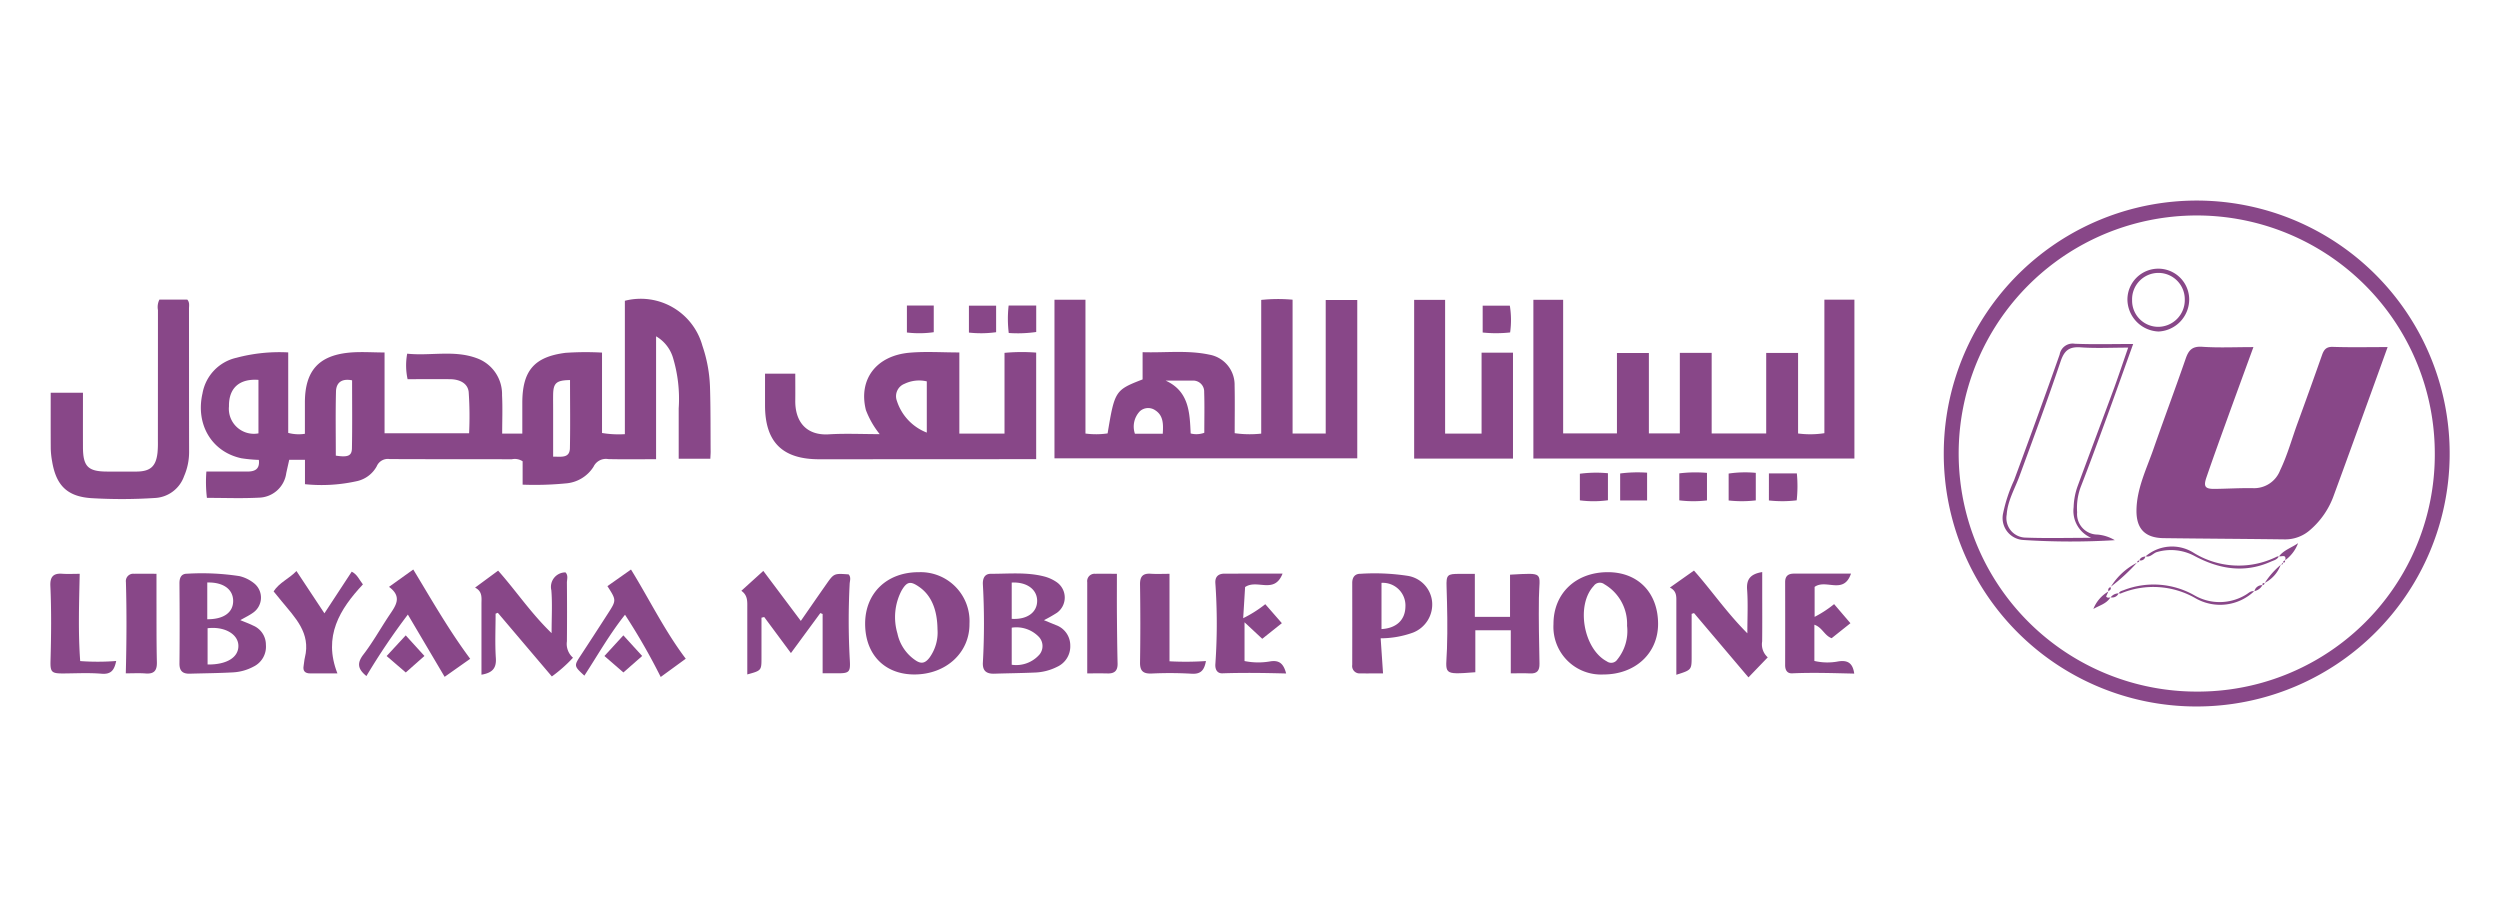 <svg xmlns="http://www.w3.org/2000/svg" width="298" height="108.902" viewBox="0 0 298 108.902">
  <g id="Group_534" data-name="Group 534" transform="translate(12883 -2187)">
    <g id="Group_533" data-name="Group 533" transform="translate(7)">
      <rect id="Rectangle_1136" data-name="Rectangle 1136" width="298" height="108.902" transform="translate(-12890 2187)" fill="none"/>
    </g>
    <g id="Group_506" data-name="Group 506" transform="translate(-14658.979 870.09)">
      <path id="Path_3014" data-name="Path 3014" d="M1858.231,1370.022h-3.771c0-2.033,0-4.018,0-6a17.007,17.007,0,0,0-.681-6.037,4.415,4.415,0,0,0-2.015-2.555v14.649c-1.986,0-3.842.029-5.7-.014a1.631,1.631,0,0,0-1.757.913,4.294,4.294,0,0,1-3.351,1.988,38.148,38.148,0,0,1-5.1.147v-2.787a1.7,1.7,0,0,0-1.284-.242c-4.855-.01-9.709,0-14.562-.022a1.433,1.433,0,0,0-1.544.858,3.568,3.568,0,0,1-2.266,1.751,19.28,19.28,0,0,1-6.289.385v-2.91h-1.875c-.112.5-.235,1.045-.354,1.587a3.37,3.37,0,0,1-3.27,2.93c-2.031.105-4.073.024-6.189.024a16.053,16.053,0,0,1-.063-3.136c1.643,0,3.256,0,4.871,0,.891,0,1.517-.265,1.384-1.392a16.9,16.9,0,0,1-2.076-.192c-3.568-.763-5.487-4.067-4.641-7.739a5.285,5.285,0,0,1,4.055-4.243,19.859,19.859,0,0,1,6.161-.637v9.593a4.786,4.786,0,0,0,1.989.108c0-1.285,0-2.534,0-3.782.017-3.689,1.614-5.531,5.251-5.89,1.366-.135,2.758-.022,4.244-.022v9.633h10.078a42.748,42.748,0,0,0-.05-4.93c-.127-1.085-1.148-1.506-2.217-1.518-1.669-.019-3.338,0-5.065,0a7.72,7.72,0,0,1-.048-3.041c2.781.291,5.57-.459,8.265.529a4.555,4.555,0,0,1,3.042,4.435c.078,1.493.016,2.995.016,4.56h2.4c0-1.25,0-2.462,0-3.673.008-3.8,1.4-5.474,5.146-5.951a35.6,35.6,0,0,1,4.355-.029v9.583a12.075,12.075,0,0,0,2.723.14v-15.9a7.623,7.623,0,0,1,9.24,5.353,16.928,16.928,0,0,1,.907,4.9c.081,2.527.059,5.056.076,7.585C1858.277,1369.311,1858.25,1369.591,1858.231,1370.022Zm-53.864-9.4c-2.284-.166-3.545.983-3.514,3.146a2.982,2.982,0,0,0,3.514,3.231Zm9.221,9.03c1.425.219,1.9.039,1.921-.854.051-2.707.019-5.417.019-8.123-1.252-.246-1.895.279-1.92,1.347C1813.546,1364.576,1813.588,1367.126,1813.588,1369.657Zm27.918-9.007c-1.635.023-1.991.355-2.013,1.74-.01.609,0,1.217,0,1.827v5.56c.984,0,1.971.207,2-1.014C1841.545,1366.092,1841.506,1363.421,1841.506,1360.65Z" transform="translate(2.42 1.569)" fill="#884788"/>
      <path id="Path_3015" data-name="Path 3015" d="M1885.527,1369.972v-18.907h3.694v15.953a9.6,9.6,0,0,0,2.639-.017c.844-5.076.9-5.167,4.172-6.437v-3.244c2.718.085,5.354-.264,7.967.295a3.646,3.646,0,0,1,3,3.66c.04,1.874.009,3.749.009,5.7a12.8,12.8,0,0,0,3.163.052v-15.938a19.241,19.241,0,0,1,3.739-.027v15.952h3.949V1351.1h3.761v18.87Zm13.25-9.264c2.805,1.271,2.869,3.832,2.984,6.3a2.742,2.742,0,0,0,1.625-.081c0-1.609.039-3.233-.015-4.854a1.308,1.308,0,0,0-1.417-1.364C1900.9,1360.7,1899.836,1360.708,1898.777,1360.708Zm-.341,6.334c.068-1.13.089-2.165-.9-2.8a1.475,1.475,0,0,0-1.82.109,2.644,2.644,0,0,0-.6,2.691Z" transform="translate(16.145 1.571)" fill="#884788"/>
      <path id="Path_3016" data-name="Path 3016" d="M1969.6,1366.965v-15.914h3.579v18.936h-38.267v-18.921h3.548v15.922h6.413v-9.581h3.807v9.584h3.689v-9.6h3.795V1367h6.5v-9.6h3.8v9.6A11.145,11.145,0,0,0,1969.6,1366.965Z" transform="translate(23.846 1.581)" fill="#884788"/>
      <path id="Path_3017" data-name="Path 3017" d="M1848.824,1320.019a30.152,30.152,0,1,1,29.994,30.191A30.1,30.1,0,0,1,1848.824,1320.019Zm58.531-.006a28.377,28.377,0,1,0-28.326,28.424A28.25,28.25,0,0,0,1907.355,1320.013Z" transform="translate(158.852 50.911)" fill="#884788"/>
      <path id="Path_3018" data-name="Path 3018" d="M1855.68,1359.032h3.605c0,1.095.011,2.14,0,3.182-.036,2.565,1.337,4.21,4.012,4.046,1.949-.12,3.912-.023,6.052-.023a10.521,10.521,0,0,1-1.645-2.868c-.911-3.634,1.209-6.5,5.238-6.841,1.9-.163,3.82-.028,5.9-.028v9.676h5.384v-9.628a22.183,22.183,0,0,1,3.774-.029v12.7c-.435,0-.8,0-1.158,0q-12.356.007-24.709.013c-4.392,0-6.45-2.052-6.453-6.421C1855.679,1361.6,1855.68,1360.379,1855.68,1359.032Zm19.282,7.021v-6.106a4.019,4.019,0,0,0-2.652.289,1.585,1.585,0,0,0-.919,2.018A6.019,6.019,0,0,0,1874.962,1366.053Z" transform="translate(11.491 2.422)" fill="#884788"/>
      <path id="Path_3019" data-name="Path 3019" d="M1794.973,1351.045h3.328c.3.344.2.727.2,1.083.006,5.705,0,11.412.013,17.119a7.208,7.208,0,0,1-.6,2.845,3.893,3.893,0,0,1-3.516,2.6,60.907,60.907,0,0,1-7.449.023c-2.938-.17-4.289-1.492-4.769-4.417a9.688,9.688,0,0,1-.156-1.458c-.016-2.2-.007-4.4-.007-6.7h3.845c0,2.186-.007,4.337,0,6.488.009,2.313.6,2.906,2.882,2.913,1.182,0,2.364.014,3.546,0,1.624-.026,2.278-.628,2.459-2.253a12.116,12.116,0,0,0,.045-1.342q.005-7.827.007-15.652A1.989,1.989,0,0,1,1794.973,1351.045Z" transform="translate(0.006 1.58)" fill="#884788"/>
      <path id="Path_3020" data-name="Path 3020" d="M1930.654,1357.365h3.745v12.623h-11.781V1351.07h3.69v15.944h4.346Z" transform="translate(21.928 1.584)" fill="#884788"/>
      <path id="Path_3021" data-name="Path 3021" d="M1859.146,1388.816l-3.186-4.3-.323.082q0,2.4,0,4.8c0,1.495-.015,1.508-1.692,1.963,0-2.672,0-5.308,0-7.944,0-.733.073-1.477-.708-2.025l2.618-2.371,4.471,5.961c1.069-1.541,2.036-2.943,3.013-4.337.938-1.339.943-1.336,2.683-1.209.324.348.142.771.124,1.155a84.6,84.6,0,0,0,.019,9.048c.087,1.447-.051,1.6-1.54,1.585-.525,0-1.048,0-1.7,0v-7.067l-.274-.111Z" transform="translate(11.111 5.941)" fill="#884788"/>
      <path id="Path_3022" data-name="Path 3022" d="M1933.531,1379.422c4.232-.229,3.49-.325,3.442,2.779-.039,2.608.021,5.219.07,7.828.016.831-.289,1.21-1.144,1.164-.724-.039-1.452-.008-2.279-.008v-5.133h-4.226v5c-4.047.311-3.484.249-3.38-2.794.083-2.448.032-4.893-.047-7.339-.049-1.489.077-1.6,1.58-1.591.561,0,1.121,0,1.789,0v5.128h4.195Z" transform="translate(22.444 5.989)" fill="#884788"/>
      <path id="Path_3023" data-name="Path 3023" d="M1871.875,1391.343c-3.55,0-5.866-2.377-5.873-6.039s2.6-6.167,6.407-6.152a5.832,5.832,0,0,1,6.031,6.122C1878.484,1388.728,1875.661,1391.338,1871.875,1391.343Zm2.753-5.369c-.025-2.38-.752-4.072-2.177-5.063-1.045-.727-1.462-.668-2.112.443a6.837,6.837,0,0,0-.488,5.1,5.122,5.122,0,0,0,2.115,3.175c.733.521,1.216.364,1.724-.312A5.108,5.108,0,0,0,1874.629,1385.974Z" transform="translate(13.101 5.963)" fill="#884788"/>
      <path id="Path_3024" data-name="Path 3024" d="M1942.934,1391.345a5.679,5.679,0,0,1-5.949-5.995c-.015-3.668,2.658-6.212,6.51-6.2,3.576.014,5.94,2.446,5.959,6.13C1949.471,1388.809,1946.745,1391.346,1942.934,1391.345Zm2.822-5.807a5.461,5.461,0,0,0-2.713-4.953.878.878,0,0,0-1.256.2c-2.146,2.281-1.23,7.525,1.562,9a.873.873,0,0,0,1.246-.225A5.392,5.392,0,0,0,1945.756,1385.537Z" transform="translate(24.169 5.963)" fill="#884788"/>
      <path id="Path_3025" data-name="Path 3025" d="M1885.423,1384.853c.532.217.976.4,1.416.581a2.567,2.567,0,0,1,1.722,2.436,2.67,2.67,0,0,1-1.577,2.546,6.35,6.35,0,0,1-2.573.675c-1.624.074-3.251.086-4.877.14-.947.031-1.449-.31-1.389-1.351a83.282,83.282,0,0,0,0-9.27c-.038-.7.18-1.288.944-1.286,2.149.006,4.319-.229,6.434.336a4.693,4.693,0,0,1,1.429.667,2.234,2.234,0,0,1,.017,3.646A17.571,17.571,0,0,1,1885.423,1384.853Zm-3.841,5.312a3.689,3.689,0,0,0,3.33-1.242,1.6,1.6,0,0,0-.068-2.053,3.713,3.713,0,0,0-3.262-1.124Zm0-9.8v4.328c1.843.113,3.057-.777,3.031-2.188C1884.585,1381.165,1883.356,1380.275,1881.581,1380.368Z" transform="translate(14.994 5.983)" fill="#884788"/>
      <path id="Path_3026" data-name="Path 3026" d="M1802.548,1384.847c.58.244,1.067.414,1.523.645a2.47,2.47,0,0,1,1.527,2.3,2.638,2.638,0,0,1-1.473,2.594,5.815,5.815,0,0,1-2.449.687c-1.71.095-3.423.106-5.135.156-.847.024-1.258-.305-1.247-1.229.036-3.181.024-6.363,0-9.546,0-.684.223-1.155.94-1.143a29.512,29.512,0,0,1,6.216.289,4.407,4.407,0,0,1,1.741.855,2.186,2.186,0,0,1-.087,3.48C1803.657,1384.265,1803.141,1384.506,1802.548,1384.847Zm-3.9.964v4.323c2.306.031,3.713-.866,3.671-2.266C1802.276,1386.488,1800.641,1385.574,1798.645,1385.811Zm-.038-5.451v4.38c1.97.012,3.1-.817,3.086-2.207C1801.678,1381.17,1800.528,1380.308,1798.607,1380.36Z" transform="translate(2.076 5.984)" fill="#884788"/>
      <path id="Path_3027" data-name="Path 3027" d="M1958.223,1386.464c0-1.956.091-3.581-.029-5.19-.1-1.279.416-1.881,1.8-2.111v2.274c0,2,.015,3.995-.007,5.991a2.073,2.073,0,0,0,.667,1.9l-2.3,2.388c-2.219-2.62-4.356-5.142-6.49-7.664l-.282.094v5.059c0,1.624,0,1.624-1.824,2.2v-2.527c0-2.038,0-4.076,0-6.114,0-.658.074-1.328-.769-1.752l2.87-2.027C1953.982,1381.375,1955.737,1383.975,1958.223,1386.464Z" transform="translate(26.041 5.937)" fill="#884788"/>
      <path id="Path_3028" data-name="Path 3028" d="M1837.451,1389.373a16.924,16.924,0,0,1-2.521,2.233q-3.227-3.8-6.438-7.586l-.266.1c0,1.77-.087,3.544.03,5.306.083,1.262-.48,1.76-1.715,1.971,0-2.84,0-5.634,0-8.429,0-.721.145-1.49-.762-1.95l2.748-2.025c2.136,2.4,3.879,5.039,6.374,7.451,0-1.9.1-3.512-.03-5.107a1.729,1.729,0,0,1,1.683-2.136c.362.366.167.836.172,1.251q.031,3.482,0,6.963A2.18,2.18,0,0,0,1837.451,1389.373Z" transform="translate(6.829 5.937)" fill="#884788"/>
      <path id="Path_3029" data-name="Path 3029" d="M1919.621,1387.012l.283,4.182c-.968,0-1.848.014-2.728,0a.878.878,0,0,1-.944-1.014q.009-4.883,0-9.765c0-.7.336-1.11,1.008-1.095a26.092,26.092,0,0,1,5.592.244,3.467,3.467,0,0,1,2.914,3.015,3.6,3.6,0,0,1-2.308,3.767A11.444,11.444,0,0,1,1919.621,1387.012Zm.1-1.1c1.779-.1,2.824-1.091,2.851-2.668a2.7,2.7,0,0,0-2.851-2.842Z" transform="translate(20.933 5.984)" fill="#884788"/>
      <path id="Path_3030" data-name="Path 3030" d="M1968.724,1379.3c-.883,2.554-2.963.6-4.337,1.581v3.572a13.268,13.268,0,0,0,2.323-1.518l1.946,2.277-2.239,1.785c-.847-.3-1.121-1.291-2.058-1.606v4.318a6.847,6.847,0,0,0,2.874.051c1.118-.168,1.7.213,1.877,1.458-2.469-.055-4.935-.143-7.4-.032-.592.028-.837-.387-.836-.972q.012-4.952,0-9.905c0-.739.385-1.011,1.069-1.009C1964.147,1379.3,1966.345,1379.3,1968.724,1379.3Z" transform="translate(27.894 5.986)" fill="#884788"/>
      <path id="Path_3031" data-name="Path 3031" d="M1910.129,1379.3c-.985,2.5-3.019.617-4.465,1.6-.063,1.039-.142,2.318-.228,3.711a14.455,14.455,0,0,0,2.634-1.668l1.976,2.263-2.337,1.863c-.715-.666-1.39-1.3-2.113-1.967v4.619a8.2,8.2,0,0,0,3.019.047c1.146-.2,1.639.288,1.941,1.436-2.595-.069-5.1-.105-7.6-.02-.63.021-.881-.476-.837-1.1a69.032,69.032,0,0,0,0-9.647c-.051-.743.328-1.135,1.093-1.134C1905.448,1379.3,1907.686,1379.3,1910.129,1379.3Z" transform="translate(18.731 5.986)" fill="#884788"/>
      <path id="Path_3032" data-name="Path 3032" d="M1827.062,1389.521l-3.046,2.148-4.384-7.422a79.063,79.063,0,0,0-4.94,7.329c-1-.808-1.172-1.509-.361-2.564,1.138-1.48,2.051-3.13,3.091-4.686.741-1.109,1.594-2.179-.036-3.38l2.89-2.07C1822.453,1382.472,1824.517,1386.1,1827.062,1389.521Z" transform="translate(4.964 5.919)" fill="#884788"/>
      <path id="Path_3033" data-name="Path 3033" d="M1839.931,1380.858l2.811-1.981c2.193,3.555,4,7.286,6.527,10.632l-2.985,2.176a74.918,74.918,0,0,0-4.256-7.418c-1.87,2.355-3.275,4.859-4.844,7.261-1.262-1.165-1.254-1.161-.393-2.475q1.607-2.45,3.191-4.915C1841.015,1382.538,1841.01,1382.534,1839.931,1380.858Z" transform="translate(8.452 5.92)" fill="#884788"/>
      <path id="Path_3034" data-name="Path 3034" d="M1812.61,1391.237c-1.3,0-2.272,0-3.241,0-.612,0-.907-.283-.786-.924.06-.319.068-.65.147-.964.73-2.931-1.173-4.769-2.781-6.732l-.945-1.158c.684-1.065,1.837-1.5,2.723-2.427l3.333,5.042,3.255-4.967c.647.323.862.907,1.333,1.519C1812.893,1383.571,1810.875,1386.825,1812.61,1391.237Z" transform="translate(3.59 5.944)" fill="#884788"/>
      <path id="Path_3035" data-name="Path 3035" d="M1785.479,1379.323c-.074,3.556-.193,6.969.059,10.4a28.286,28.286,0,0,0,4.292-.01c-.219,1.016-.546,1.619-1.742,1.518-1.5-.126-3.015-.043-4.524-.032-1.424.008-1.6-.132-1.564-1.5.082-2.976.117-5.954-.017-8.93-.047-1.038.311-1.534,1.393-1.456C1784.022,1379.361,1784.675,1379.323,1785.479,1379.323Z" transform="translate(0 5.987)" fill="#884788"/>
      <path id="Path_3036" data-name="Path 3036" d="M1897.863,1379.323v10.426a35.517,35.517,0,0,0,4.344-.03c-.2,1.1-.616,1.588-1.73,1.51a45.108,45.108,0,0,0-4.758-.021c-.994.035-1.385-.3-1.369-1.329.05-3.093.045-6.188,0-9.28-.013-.957.323-1.351,1.28-1.286C1896.314,1379.36,1897,1379.323,1897.863,1379.323Z" transform="translate(17.521 5.987)" fill="#884788"/>
      <path id="Path_3037" data-name="Path 3037" d="M1789.761,1391.185c.094-3.73.115-7.308.014-10.885a.878.878,0,0,1,.981-.983c.85-.012,1.7,0,2.663,0,0,1.087,0,2.089,0,3.09.009,2.483-.011,4.967.047,7.449.024,1.011-.336,1.423-1.35,1.344C1791.393,1391.14,1790.663,1391.185,1789.761,1391.185Z" transform="translate(1.213 5.987)" fill="#884788"/>
      <path id="Path_3038" data-name="Path 3038" d="M1888.906,1391.19c0-3.724,0-7.3,0-10.871a.88.88,0,0,1,.957-1c.843-.019,1.685,0,2.58,0,0,1.654-.009,3.187,0,4.72.016,1.99.035,3.982.081,5.973.02.824-.331,1.2-1.154,1.186C1890.6,1391.178,1889.837,1391.19,1888.906,1391.19Z" transform="translate(16.671 5.987)" fill="#884788"/>
      <path id="Path_3039" data-name="Path 3039" d="M1884.1,1351.657v3.15a15.356,15.356,0,0,1-3.275.119,14.006,14.006,0,0,1-.013-3.269Z" transform="translate(15.396 1.676)" fill="#884788"/>
      <path id="Path_3040" data-name="Path 3040" d="M1929.684,1354.869v-3.2h3.237a10.6,10.6,0,0,1,.035,3.191A15.382,15.382,0,0,1,1929.684,1354.869Z" transform="translate(23.03 1.677)" fill="#884788"/>
      <path id="Path_3041" data-name="Path 3041" d="M1955.049,1372.209V1369a13.359,13.359,0,0,1,3.235-.084v3.283A14.364,14.364,0,0,1,1955.049,1372.209Z" transform="translate(26.985 4.358)" fill="#884788"/>
      <path id="Path_3042" data-name="Path 3042" d="M1953.259,1368.92v3.281a13.857,13.857,0,0,1-3.3-.006v-3.219A15.891,15.891,0,0,1,1953.259,1368.92Z" transform="translate(26.192 4.358)" fill="#884788"/>
      <path id="Path_3043" data-name="Path 3043" d="M1947.072,1372.211h-3.211v-3.221a16.138,16.138,0,0,1,3.211-.094Z" transform="translate(25.24 4.358)" fill="#884788"/>
      <path id="Path_3044" data-name="Path 3044" d="M1873.509,1351.653v3.181a12.317,12.317,0,0,1-3.2.035v-3.216Z" transform="translate(13.773 1.675)" fill="#884788"/>
      <path id="Path_3045" data-name="Path 3045" d="M1879.946,1351.665v3.167a13.142,13.142,0,0,1-3.241.045v-3.212Z" transform="translate(14.77 1.677)" fill="#884788"/>
      <path id="Path_3046" data-name="Path 3046" d="M1943.052,1368.956v3.222a12.822,12.822,0,0,1-3.346.011v-3.172A14.9,14.9,0,0,1,1943.052,1368.956Z" transform="translate(24.593 4.363)" fill="#884788"/>
      <path id="Path_3047" data-name="Path 3047" d="M1959.2,1368.965h3.331a15.766,15.766,0,0,1-.019,3.211,14.5,14.5,0,0,1-3.313.014Z" transform="translate(27.633 4.374)" fill="#884788"/>
      <path id="Path_3048" data-name="Path 3048" d="M1816.659,1388.13l2.275-2.462,2.231,2.453-2.225,1.971Z" transform="translate(5.407 6.979)" fill="#884788"/>
      <path id="Path_3049" data-name="Path 3049" d="M1843.617,1388.125l-2.238,1.963-2.263-1.959,2.258-2.463Z" transform="translate(8.909 6.978)" fill="#884788"/>
      <path id="Path_3050" data-name="Path 3050" d="M1882.636,1305.036c-1.11,3.041-2.155,5.891-3.187,8.745-.815,2.254-1.632,4.508-2.409,6.776-.384,1.117-.16,1.4,1.015,1.382,1.508-.019,3.016-.116,4.522-.089a3.317,3.317,0,0,0,3.247-2.139c.869-1.8,1.387-3.73,2.072-5.6q1.486-4.063,2.923-8.142c.222-.625.5-.985,1.283-.959,2.114.07,4.232.024,6.531.024-.7,1.947-1.359,3.769-2.02,5.591-1.455,4.01-2.9,8.024-4.375,12.027a9.729,9.729,0,0,1-2.854,4.19,4.464,4.464,0,0,1-3.017,1.114c-4.81-.062-9.619-.084-14.428-.147-2.232-.029-3.279-1.124-3.242-3.353.044-2.586,1.189-4.877,2.016-7.246,1.256-3.606,2.6-7.18,3.847-10.79.349-1.014.776-1.5,1.964-1.422C1878.494,1305.132,1880.479,1305.036,1882.636,1305.036Z" transform="translate(161.95 53.248)" fill="#884788"/>
      <path id="Path_3051" data-name="Path 3051" d="M1868.261,1328.1a87.919,87.919,0,0,1-10.9-.023,2.618,2.618,0,0,1-2.41-3.2,17.921,17.921,0,0,1,1.3-3.914c1.844-4.984,3.669-9.976,5.434-14.988a1.569,1.569,0,0,1,1.809-1.29c2.261.092,4.529.028,6.955.028-1.127,3.132-2.167,6.064-3.237,8.985-.989,2.7-1.979,5.408-3.027,8.089a7.235,7.235,0,0,0-.415,2.992,2.444,2.444,0,0,0,2.419,2.652A4.78,4.78,0,0,1,1868.261,1328.1Zm1.6-22.954c-2.025,0-3.854.1-5.665-.032-1.384-.1-1.96.38-2.4,1.688-1.545,4.578-3.229,9.11-4.894,13.647-.557,1.519-1.414,2.935-1.527,4.6a2.325,2.325,0,0,0,2.151,2.74c2.536.1,5.079.029,7.917.029a3.487,3.487,0,0,1-2.09-3.65,8.055,8.055,0,0,1,.473-2.5c1.445-3.924,2.923-7.837,4.372-11.76C1868.749,1308.391,1869.256,1306.865,1869.857,1305.142Z" transform="translate(159.803 53.2)" fill="#884788"/>
      <path id="Path_3052" data-name="Path 3052" d="M1871.475,1304.43a3.862,3.862,0,0,1-3.712-3.782,3.682,3.682,0,0,1,7.365-.053A3.843,3.843,0,0,1,1871.475,1304.43Zm3.123-3.762a3.14,3.14,0,1,0-6.277.024,3.119,3.119,0,0,0,3.141,3.179A3.187,3.187,0,0,0,1874.6,1300.667Z" transform="translate(161.805 51.997)" fill="#884788"/>
      <path id="Path_3053" data-name="Path 3053" d="M1869.635,1326.77a4.827,4.827,0,0,1,5.686-.459,10.211,10.211,0,0,0,9.978.483.686.686,0,0,1,.241-.022l-.014-.021c-.186.416-.61.491-.964.65-3.186,1.423-6.242.864-9.171-.724a5.961,5.961,0,0,0-4.345-.437c-.5.111-.825.707-1.432.51Z" transform="translate(162.093 56.461)" fill="#884788"/>
      <path id="Path_3054" data-name="Path 3054" d="M1883.015,1330.307a5.891,5.891,0,0,1-6.968.859,10.094,10.094,0,0,0-8.95-.58c-.062.027-.156-.023-.235-.037l.014.019c.106-.265.37-.3.589-.385a9.83,9.83,0,0,1,8.443.63,6.013,6.013,0,0,0,6.141-.1c.3-.175.566-.491.986-.386Z" transform="translate(161.665 57.071)" fill="#884788"/>
      <path id="Path_3055" data-name="Path 3055" d="M1883.394,1326.827c.576-.769,1.511-1.037,2.275-1.579a4.407,4.407,0,0,1-1.558,2.048l.021.02c.191-.819-.453-.411-.751-.51Z" transform="translate(164.24 56.407)" fill="#884788"/>
      <path id="Path_3056" data-name="Path 3056" d="M1866.031,1330.184a7.833,7.833,0,0,1,3.186-2.931l-.017-.019a23.1,23.1,0,0,1-3.189,2.935Z" transform="translate(161.532 56.716)" fill="#884788"/>
      <path id="Path_3057" data-name="Path 3057" d="M1866.287,1330.927c-.453.777-1.32.966-2.038,1.394a4.2,4.2,0,0,1,1.822-2.1l-.022-.017-.276.626c.15.219.352.119.532.12Z" transform="translate(161.257 57.179)" fill="#884788"/>
      <path id="Path_3058" data-name="Path 3058" d="M1883.849,1327.44a3.94,3.94,0,0,1-1.949,2.214l.015.016a9.65,9.65,0,0,1,1.954-2.209Z" transform="translate(164.009 56.748)" fill="#884788"/>
      <path id="Path_3059" data-name="Path 3059" d="M1881.821,1329.567a1.385,1.385,0,0,1-.985.73l.021.02a.934.934,0,0,1,.981-.734Z" transform="translate(163.843 57.08)" fill="#884788"/>
      <path id="Path_3060" data-name="Path 3060" d="M1866.995,1330.408a.836.836,0,0,1-.983.487l.017.022a1.179,1.179,0,0,1,.979-.49Z" transform="translate(161.532 57.211)" fill="#884788"/>
      <path id="Path_3061" data-name="Path 3061" d="M1869,1327.1c.113-.364.421-.435.739-.488l-.021-.02a.577.577,0,0,1-.735.49Z" transform="translate(161.994 56.617)" fill="#884788"/>
      <path id="Path_3062" data-name="Path 3062" d="M1865.831,1330.286a.331.331,0,0,1,.235-.5l-.021-.015c.145.272-.064.375-.236.5Z" transform="translate(161.497 57.112)" fill="#884788"/>
      <path id="Path_3063" data-name="Path 3063" d="M1868.786,1327.286c-.047-.207.1-.229.242-.25l-.018-.017c.044.2-.1.223-.241.248Z" transform="translate(161.962 56.683)" fill="#884788"/>
      <path id="Path_3064" data-name="Path 3064" d="M1884.045,1327.02c.024.188-.013.313-.245.245l.02.019a.235.235,0,0,1,.246-.244Z" transform="translate(164.305 56.683)" fill="#884788"/>
      <path id="Path_3065" data-name="Path 3065" d="M1883.833,1327.232c.038.2-.04.289-.247.242l.02.02.247-.243Z" transform="translate(164.272 56.716)" fill="#884788"/>
      <path id="Path_3066" data-name="Path 3066" d="M1881.933,1329.355c.007.169-.081.245-.245.245l.017.016c-.064-.225.051-.274.243-.245Z" transform="translate(163.976 57.047)" fill="#884788"/>
    </g>
  </g>
</svg>
